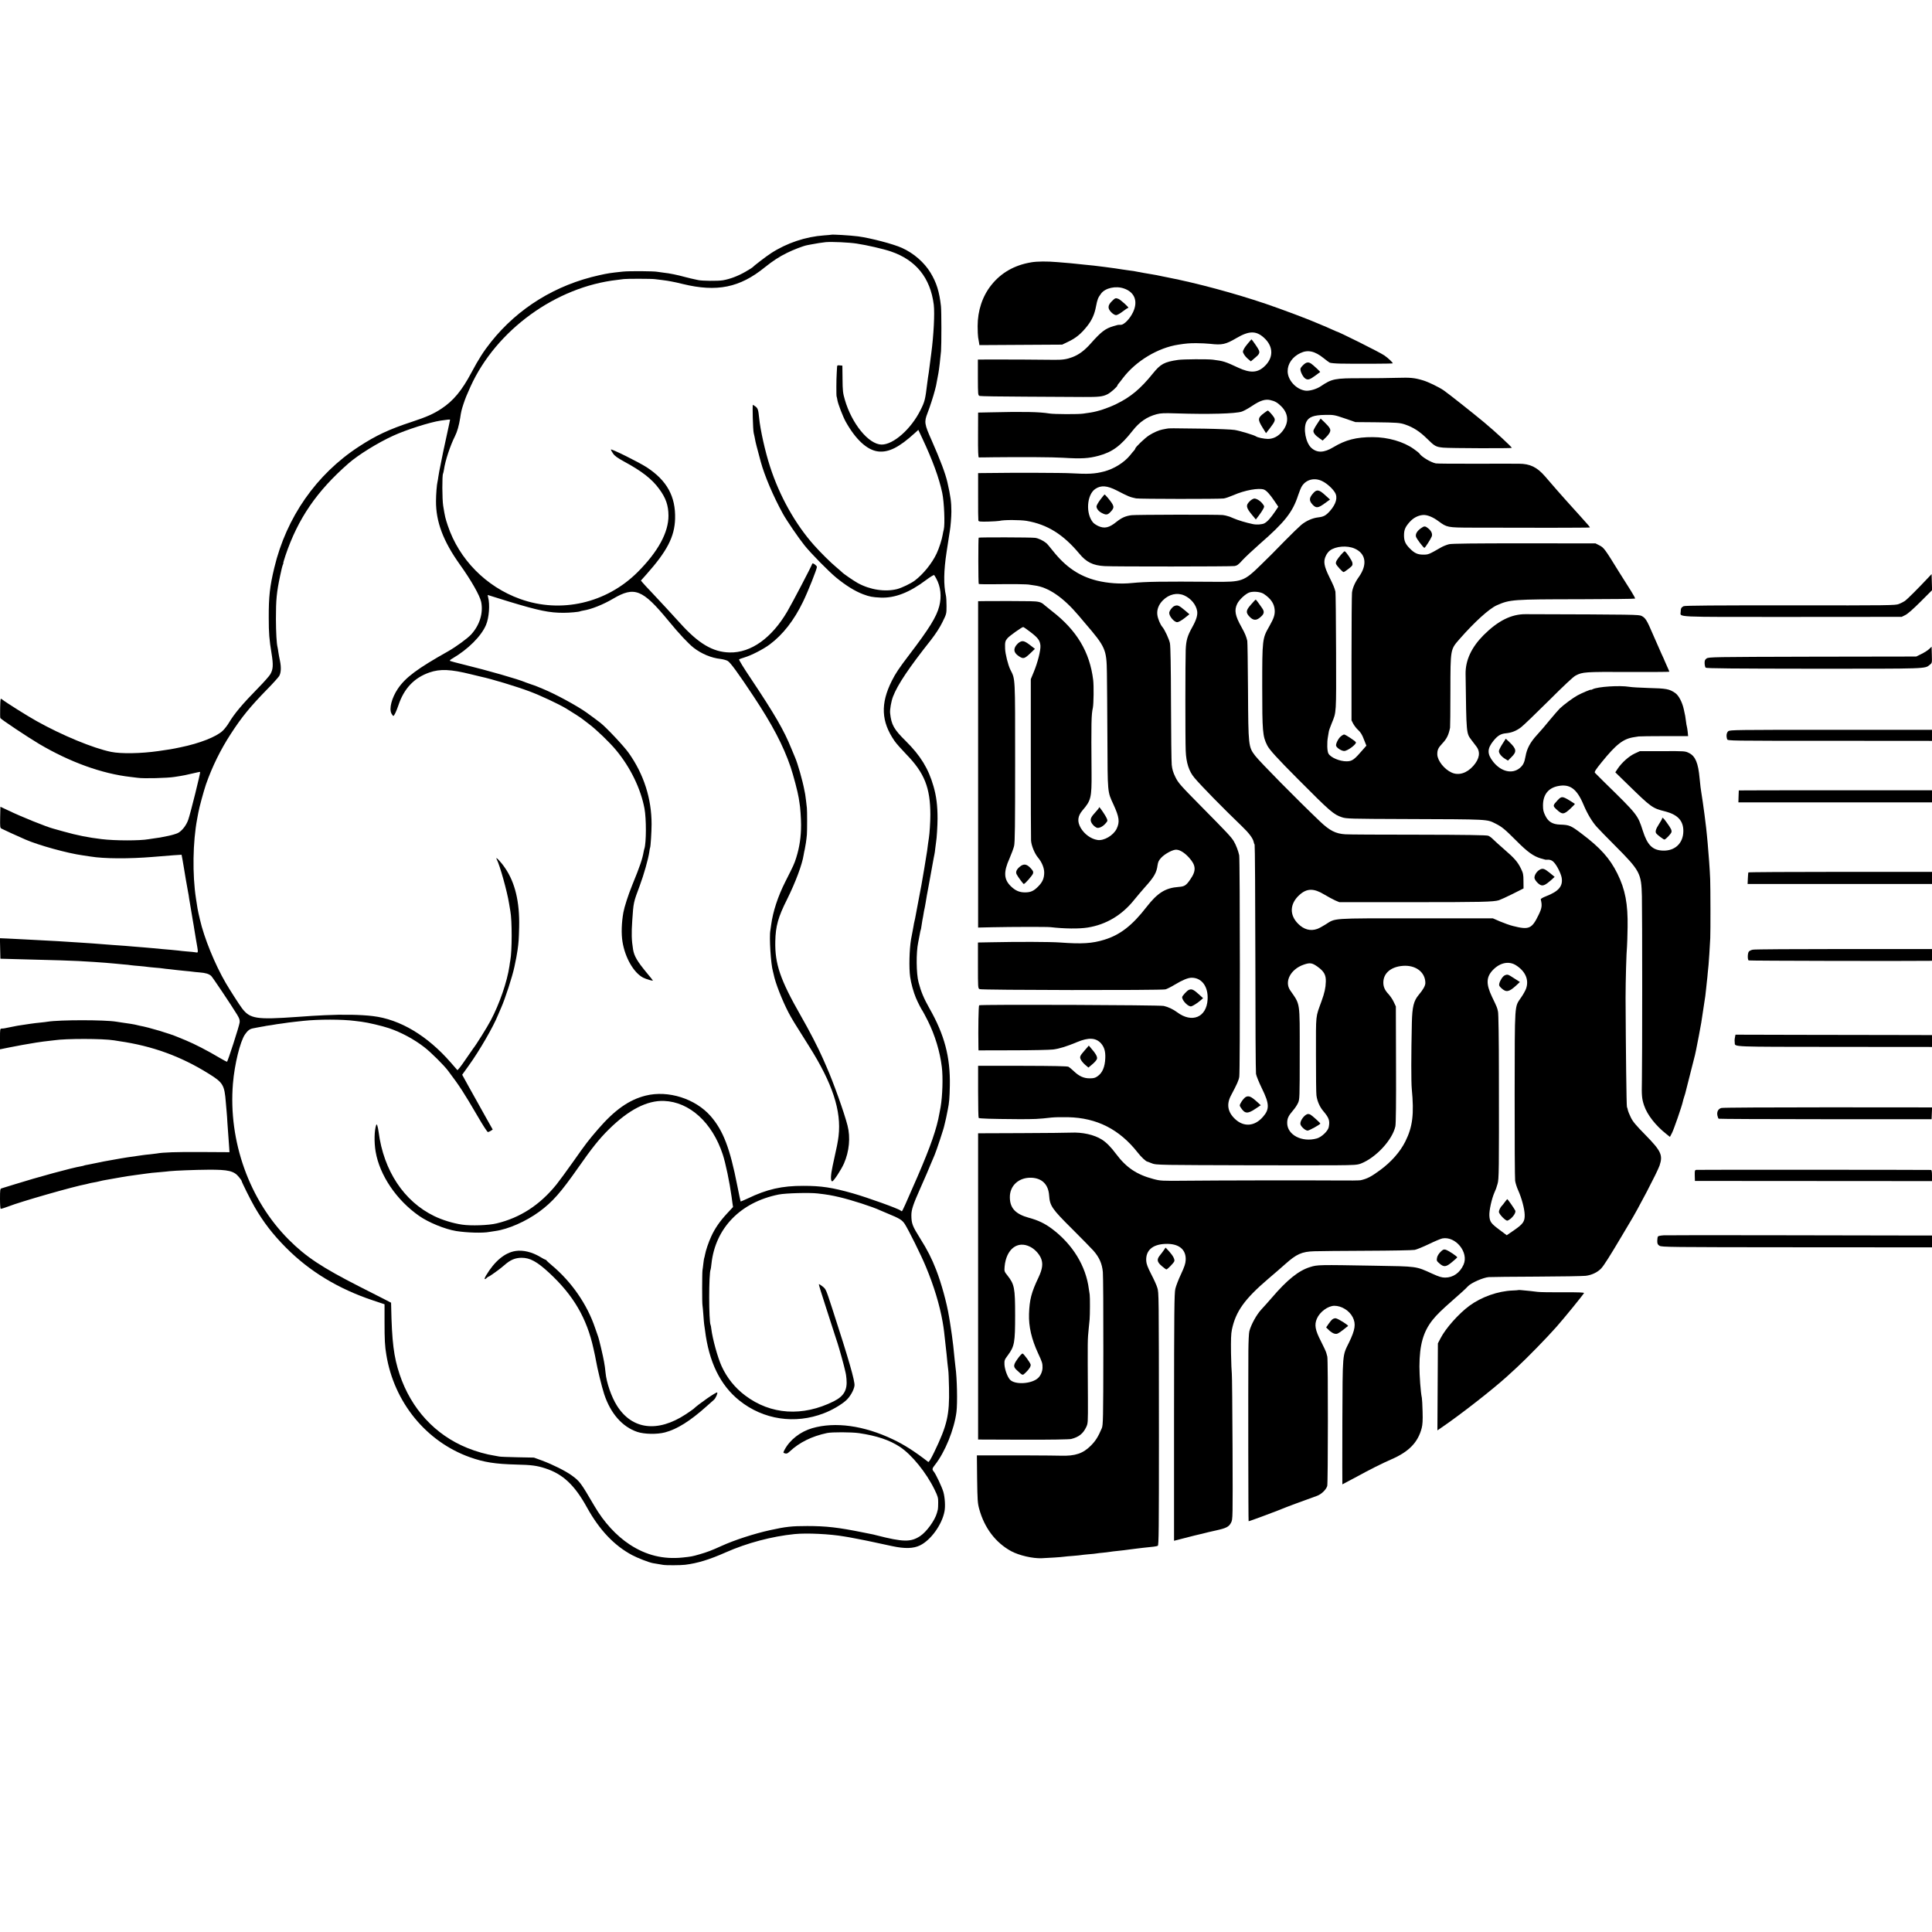 <?xml version="1.0" standalone="no"?>
<!DOCTYPE svg PUBLIC "-//W3C//DTD SVG 20010904//EN"
 "http://www.w3.org/TR/2001/REC-SVG-20010904/DTD/svg10.dtd">
<svg version="1.0" xmlns="http://www.w3.org/2000/svg"
 width="2391pt" height="2391pt" viewBox="0 0 2391 2391"
 preserveAspectRatio="xMidYMid meet">
<g transform="translate(0,2391) scale(0.1,-0.1)"
fill="#000000" stroke="none">
<path d="M10287 21005 c-1 -1 -40 -5 -87 -8 -229 -16 -463 -94 -660 -222 -57
-37 -216 -159 -230 -176 -3 -3 -41 -27 -86 -53 -92 -53 -191 -90 -279 -105
-60 -10 -258 -8 -305 3 -14 4 -38 9 -55 12 -16 3 -63 14 -104 25 -102 28 -197
47 -265 54 -31 4 -67 9 -79 11 -39 9 -350 11 -427 3 -160 -17 -186 -21 -294
-45 -539 -119 -1003 -405 -1338 -824 -95 -120 -152 -209 -245 -383 -117 -220
-222 -347 -369 -444 -96 -64 -184 -103 -369 -164 -278 -91 -443 -168 -655
-307 -525 -342 -896 -874 -1045 -1497 -56 -232 -70 -360 -69 -620 0 -192 6
-267 35 -444 23 -141 19 -196 -16 -256 -13 -22 -79 -97 -147 -166 -200 -204
-297 -320 -364 -432 -20 -34 -55 -79 -77 -100 -78 -75 -287 -157 -522 -205
-109 -23 -133 -27 -275 -47 -216 -31 -463 -35 -585 -10 -223 46 -605 204 -920
380 -114 63 -382 232 -430 270 -20 16 -20 14 -23 -102 -1 -64 -1 -122 2 -129
5 -14 341 -238 481 -321 381 -225 777 -368 1130 -408 33 -4 74 -9 90 -11 73
-11 370 -3 454 11 13 2 45 7 70 11 25 3 91 17 145 30 55 13 101 23 103 21 6
-7 -118 -507 -147 -591 -24 -70 -78 -139 -128 -165 -21 -10 -73 -26 -117 -35
-107 -22 -112 -23 -175 -31 -30 -4 -63 -9 -73 -11 -105 -19 -411 -19 -577 1
-168 20 -304 47 -475 95 -60 17 -117 32 -125 35 -80 20 -400 149 -555 224
l-100 47 -3 -130 c-2 -116 -1 -131 15 -140 17 -10 206 -96 298 -136 162 -71
523 -170 705 -195 25 -3 70 -10 100 -15 167 -28 480 -29 770 -5 115 10 168 14
261 21 l96 6 12 -63 c6 -35 13 -77 16 -94 3 -16 14 -82 24 -145 11 -63 22
-126 25 -140 3 -14 8 -41 11 -60 2 -19 9 -62 15 -95 6 -33 13 -76 16 -95 3
-19 12 -73 20 -120 9 -47 17 -101 20 -120 3 -19 12 -73 20 -120 30 -169 30
-161 -3 -156 -15 3 -64 8 -108 11 -44 4 -91 8 -105 11 -14 2 -55 6 -90 9 -78
6 -172 15 -220 20 -19 2 -71 6 -115 10 -44 3 -100 8 -125 10 -60 6 -157 13
-260 20 -47 4 -105 8 -130 10 -25 2 -83 7 -130 10 -47 3 -114 8 -150 10 -209
14 -362 23 -510 30 -47 2 -132 6 -190 10 -58 3 -147 8 -198 10 l-93 4 3 -127
3 -127 80 -2 c84 -2 396 -10 668 -18 158 -5 290 -11 412 -20 33 -2 96 -7 140
-10 44 -3 96 -8 115 -10 19 -2 67 -7 105 -10 39 -3 81 -7 95 -10 14 -2 61 -7
104 -10 43 -4 86 -8 95 -10 9 -2 53 -6 96 -10 44 -3 89 -8 100 -10 11 -2 51
-7 88 -10 37 -4 76 -8 85 -10 9 -1 53 -6 96 -10 43 -4 87 -8 97 -10 10 -2 50
-6 88 -9 76 -6 116 -18 145 -44 18 -17 246 -357 320 -478 29 -48 35 -67 32
-97 -6 -48 -148 -487 -157 -487 -4 0 -40 19 -81 43 -158 94 -319 177 -428 222
-36 14 -78 32 -95 39 -98 43 -365 123 -475 142 -14 3 -31 7 -38 9 -14 5 -120
23 -187 31 -22 3 -51 7 -65 10 -144 24 -700 24 -850 0 -14 -3 -54 -7 -90 -11
-36 -3 -92 -10 -125 -15 -33 -5 -78 -12 -100 -15 -46 -6 -66 -10 -145 -26 -30
-6 -62 -13 -70 -14 -8 -2 -25 -4 -37 -4 -23 -1 -23 -3 -23 -129 l0 -128 113
23 c97 20 227 43 332 60 17 2 41 6 55 8 14 3 52 7 85 11 33 3 71 8 85 10 144
22 603 22 743 -1 12 -2 40 -6 62 -10 409 -59 760 -186 1104 -400 183 -113 199
-141 216 -360 2 -27 7 -79 10 -115 3 -36 8 -94 9 -130 4 -63 12 -176 22 -307
l4 -62 -352 2 c-301 2 -475 -4 -547 -18 -9 -1 -45 -6 -81 -10 -36 -3 -76 -8
-90 -10 -14 -2 -45 -7 -70 -10 -88 -12 -173 -25 -205 -31 -23 -5 -53 -10 -140
-25 -33 -5 -100 -18 -150 -29 -49 -10 -105 -22 -124 -25 -19 -3 -37 -7 -40 -9
-3 -2 -22 -7 -41 -10 -102 -16 -543 -136 -820 -223 -80 -25 -153 -47 -162 -50
-16 -5 -18 -20 -18 -129 0 -68 4 -124 9 -124 9 0 66 18 96 30 139 56 816 250
965 276 14 3 31 7 39 10 8 2 30 7 50 10 20 3 54 10 76 16 22 6 49 11 60 13 20
3 180 31 221 39 32 6 79 13 174 26 47 6 96 13 110 15 38 6 107 14 190 20 41 4
91 8 110 11 65 7 314 17 475 18 253 2 322 -15 384 -93 17 -21 31 -41 31 -45 0
-13 112 -238 160 -321 110 -191 228 -343 390 -506 293 -295 649 -510 1078
-653 l141 -47 0 -212 c0 -231 4 -306 22 -412 95 -588 493 -1076 1034 -1269
178 -63 311 -84 580 -91 181 -4 251 -13 354 -47 217 -70 363 -207 516 -485
154 -278 337 -471 559 -589 70 -37 207 -90 256 -99 8 -1 35 -6 60 -10 25 -4
54 -9 65 -11 35 -7 218 -6 275 1 153 19 300 64 503 154 262 116 571 198 852
226 149 15 440 1 615 -30 14 -3 41 -7 60 -10 19 -3 67 -12 105 -20 39 -8 85
-17 102 -20 18 -3 61 -12 95 -20 35 -8 74 -16 88 -19 14 -3 77 -16 140 -30
158 -34 264 -31 346 9 134 65 273 258 303 422 12 61 5 171 -14 239 -18 62 -96
228 -121 255 -20 23 -18 37 16 79 125 158 239 438 267 656 14 113 7 423 -12
554 -2 14 -6 54 -10 90 -13 144 -23 223 -35 310 -5 36 -11 79 -14 95 -2 17 -7
46 -10 65 -3 19 -8 46 -10 60 -29 178 -96 420 -161 587 -55 141 -107 243 -198
388 -96 153 -107 183 -108 285 0 70 22 135 111 335 88 200 81 183 125 290 21
50 44 104 51 120 19 42 115 331 120 363 3 15 10 45 16 67 5 22 12 51 14 65 2
14 9 45 14 70 17 81 22 142 25 295 7 352 -66 629 -253 957 -69 122 -104 206
-134 321 -29 108 -31 369 -5 492 9 44 19 95 22 114 3 19 7 37 9 40 2 3 7 26
10 51 3 25 8 56 11 70 6 29 13 67 20 113 3 17 8 39 10 47 2 8 6 33 10 55 4 33
24 140 41 230 9 48 54 293 59 325 3 19 8 42 10 50 2 8 7 41 10 73 4 32 8 67
10 77 8 41 18 209 18 290 0 162 -15 278 -50 399 -63 220 -161 380 -344 561
-146 144 -178 201 -193 344 -5 43 14 150 36 206 57 148 196 355 469 700 59 76
108 151 142 220 51 103 51 105 51 200 0 52 -3 110 -7 127 -31 137 -28 308 8
544 9 57 21 133 26 169 5 36 12 76 14 90 9 48 19 176 19 240 0 116 -10 190
-49 361 -24 107 -88 277 -197 524 -88 197 -92 224 -49 334 32 84 70 201 91
281 13 48 15 56 30 140 6 30 12 64 14 75 8 41 23 174 32 270 6 78 6 499 -1
557 -20 179 -55 291 -129 413 -78 128 -207 241 -353 307 -108 49 -388 122
-543 143 -102 13 -324 26 -333 20z m318 -110 c121 -18 326 -65 420 -97 311
-106 489 -327 531 -658 13 -109 -1 -380 -31 -605 -3 -16 -9 -68 -15 -115 -14
-110 -19 -149 -25 -180 -2 -14 -7 -47 -10 -75 -24 -199 -30 -225 -83 -330
-117 -235 -335 -428 -482 -427 -159 2 -369 258 -455 557 -23 79 -27 110 -28
255 l-2 165 -32 3 c-30 3 -33 1 -34 -25 0 -15 -2 -48 -4 -73 -5 -69 -6 -280
-1 -288 2 -4 7 -25 10 -46 8 -47 68 -203 103 -266 124 -221 265 -351 401 -367
129 -15 259 50 452 226 l45 41 48 -102 c128 -272 209 -493 248 -678 24 -113
35 -390 19 -453 -5 -18 -11 -48 -14 -67 -8 -52 -44 -166 -74 -229 -57 -122
-166 -257 -272 -337 -49 -36 -157 -88 -216 -104 -149 -38 -336 -10 -490 75
-53 30 -180 117 -194 134 -3 3 -34 31 -70 61 -71 59 -197 184 -275 272 -232
260 -427 608 -545 973 -60 183 -121 457 -135 603 -10 100 -16 119 -45 141 -16
11 -30 21 -32 21 -8 0 0 -312 10 -350 6 -25 14 -61 17 -80 5 -31 19 -87 70
-275 47 -172 154 -425 273 -641 45 -83 195 -302 269 -394 79 -99 300 -323 391
-398 121 -99 232 -168 335 -207 81 -30 114 -36 217 -41 175 -7 354 62 560 217
51 38 96 66 101 62 4 -4 16 -24 26 -43 55 -99 68 -223 37 -343 -34 -131 -123
-275 -374 -604 -123 -162 -166 -225 -213 -319 -142 -283 -132 -504 33 -743 21
-31 87 -105 146 -166 225 -231 298 -414 298 -750 0 -85 -9 -230 -18 -285 -3
-14 -7 -47 -11 -75 -3 -27 -8 -66 -11 -85 -6 -45 -63 -387 -70 -420 -2 -14
-11 -59 -19 -100 -7 -41 -23 -122 -34 -180 -11 -58 -22 -117 -25 -133 -3 -15
-7 -35 -10 -45 -3 -9 -7 -33 -10 -52 -3 -19 -8 -46 -11 -60 -12 -61 -15 -77
-20 -105 -21 -125 -27 -355 -11 -465 10 -75 42 -191 71 -259 24 -58 71 -148
85 -166 4 -5 33 -60 64 -121 87 -175 149 -379 172 -569 16 -128 8 -363 -15
-495 -6 -30 -12 -66 -15 -80 -33 -189 -107 -401 -268 -775 -157 -361 -190
-435 -197 -435 -4 0 -11 4 -16 9 -26 23 -407 160 -589 212 -257 73 -392 93
-611 93 -268 1 -452 -41 -693 -157 -46 -21 -85 -38 -86 -36 -2 2 -20 90 -41
194 -91 465 -174 682 -329 861 -189 217 -526 324 -804 255 -206 -51 -385 -177
-591 -416 -122 -142 -141 -166 -306 -400 -81 -115 -176 -244 -209 -285 -205
-253 -448 -411 -741 -481 -98 -24 -317 -31 -425 -15 -112 16 -248 58 -346 106
-375 182 -626 562 -688 1040 -9 66 -22 108 -29 90 -25 -66 -28 -217 -8 -333
50 -292 257 -598 537 -794 117 -82 320 -165 459 -188 132 -21 332 -27 412 -11
15 3 48 8 72 11 161 22 381 119 546 240 164 121 265 236 485 550 164 235 259
354 374 467 245 243 474 361 684 353 317 -12 598 -269 727 -663 35 -107 84
-340 109 -522 2 -19 8 -56 11 -81 l7 -47 -77 -83 c-87 -94 -148 -183 -192
-279 -34 -73 -69 -177 -78 -229 -3 -19 -8 -37 -10 -41 -2 -3 -6 -33 -10 -65
-4 -33 -8 -71 -11 -85 -5 -31 -6 -407 0 -435 2 -11 7 -65 11 -120 4 -55 8
-107 10 -116 2 -9 6 -40 10 -70 48 -394 189 -683 426 -872 296 -237 688 -296
1046 -157 96 36 213 104 273 158 49 43 98 128 105 183 7 55 -69 319 -275 954
-80 245 -78 240 -121 275 -22 17 -42 30 -45 27 -3 -2 38 -134 90 -293 52 -159
102 -314 111 -344 10 -30 23 -73 31 -95 19 -57 85 -295 90 -325 3 -14 7 -31 9
-38 3 -8 8 -42 11 -77 13 -136 -31 -214 -157 -277 -386 -193 -780 -167 -1096
71 -128 96 -228 221 -293 365 -48 105 -112 338 -127 461 -2 21 -6 42 -8 45
-24 39 -24 649 0 690 2 3 6 34 10 70 48 442 359 762 833 857 87 17 381 25 482
13 128 -15 166 -22 270 -46 152 -36 410 -119 505 -164 11 -5 49 -21 85 -36
153 -63 184 -81 218 -133 46 -72 202 -385 260 -526 100 -239 171 -474 208
-685 16 -95 15 -88 49 -400 2 -19 7 -66 10 -105 4 -38 9 -81 11 -95 3 -14 7
-113 9 -220 7 -331 -23 -459 -184 -793 -45 -92 -66 -126 -74 -119 -169 131
-296 212 -437 279 -359 171 -713 220 -998 138 -147 -43 -277 -144 -342 -267
-17 -32 -18 -37 -4 -42 27 -10 38 -7 69 22 120 112 272 187 460 227 61 13 301
12 395 -1 222 -33 377 -85 507 -170 146 -96 327 -319 429 -529 41 -84 46 -102
45 -162 0 -37 -2 -75 -4 -83 -2 -8 -8 -28 -12 -45 -25 -90 -127 -232 -207
-285 -116 -77 -211 -75 -543 10 -22 6 -51 13 -65 15 -14 3 -59 12 -100 20
-307 62 -454 79 -690 79 -191 0 -266 -8 -460 -51 -196 -43 -442 -123 -600
-195 -123 -56 -176 -76 -269 -103 -97 -28 -103 -29 -216 -41 -236 -24 -448 28
-650 160 -168 110 -322 278 -439 479 -171 292 -180 304 -281 378 -74 54 -236
135 -368 184 l-99 36 -201 4 c-111 2 -213 6 -227 9 -13 3 -40 8 -60 11 -100
15 -228 51 -338 96 -398 162 -693 483 -836 909 -73 219 -96 402 -105 847 l-1
41 -87 45 c-49 25 -185 94 -303 154 -469 239 -663 368 -875 580 -489 488 -751
1221 -692 1933 20 240 89 520 149 608 34 49 60 69 103 76 17 3 40 8 51 10 12
2 37 7 55 10 19 3 43 7 54 10 11 2 42 7 68 10 27 4 56 9 65 11 10 1 40 6 67 9
28 4 61 9 75 11 14 2 52 6 85 10 33 3 78 8 100 11 186 20 483 20 640 -1 17 -2
53 -7 80 -10 80 -10 253 -51 340 -80 151 -51 312 -138 439 -237 81 -63 240
-221 291 -289 146 -194 186 -255 371 -571 60 -104 115 -188 122 -188 7 0 23 7
36 15 l24 16 -80 142 c-44 78 -92 165 -107 192 -15 28 -64 116 -110 197 l-81
147 83 116 c132 183 303 480 359 620 9 22 27 65 41 95 47 105 138 384 163 503
25 119 27 130 39 207 14 98 16 131 20 290 7 307 -50 546 -173 726 -55 82 -132
160 -103 106 36 -68 128 -395 151 -542 7 -41 14 -84 16 -95 22 -115 22 -497
-1 -615 -3 -13 -7 -42 -10 -65 -28 -193 -123 -469 -232 -674 -45 -86 -183
-306 -216 -346 -4 -5 -49 -70 -99 -143 -50 -74 -94 -130 -98 -125 -4 4 -40 46
-81 93 -290 333 -628 535 -964 575 -148 18 -375 22 -595 11 -126 -6 -177 -9
-340 -21 -508 -36 -586 -24 -685 107 -31 40 -150 226 -200 311 -136 233 -270
563 -321 789 -4 18 -8 34 -18 78 -8 33 -13 65 -31 183 -45 294 -39 696 15 982
5 28 11 61 14 75 10 61 68 273 96 355 77 219 181 430 308 625 133 205 237 333
452 553 69 70 133 142 144 159 24 38 28 107 11 190 -8 35 -16 83 -20 108 -3
25 -8 52 -10 60 -12 48 -19 179 -20 350 0 239 8 326 52 535 13 66 29 127 34
137 5 10 8 18 5 18 -3 0 10 44 28 98 154 454 386 793 779 1137 121 106 360
254 552 342 164 75 455 168 590 188 81 12 115 15 115 11 0 -3 -18 -90 -41
-193 -23 -104 -43 -197 -45 -208 -2 -11 -15 -74 -28 -140 -14 -66 -28 -140
-31 -165 -3 -25 -8 -52 -10 -60 -9 -33 -19 -160 -19 -240 -2 -256 89 -497 295
-786 140 -195 247 -384 264 -463 28 -137 -18 -287 -124 -403 -45 -49 -185
-151 -281 -206 -386 -217 -531 -325 -627 -467 -75 -112 -109 -245 -79 -304 9
-17 20 -31 24 -31 11 0 37 56 63 132 69 207 194 339 382 405 135 47 264 41
517 -22 52 -13 106 -26 120 -29 132 -28 440 -121 605 -183 134 -50 353 -153
448 -209 67 -40 199 -125 207 -134 3 -3 39 -31 81 -62 89 -67 253 -224 334
-322 176 -212 304 -474 351 -721 24 -127 23 -427 -1 -498 -3 -7 -6 -23 -9 -37
-15 -89 -45 -178 -140 -410 -51 -125 -99 -275 -111 -342 -23 -128 -27 -264
-11 -363 32 -198 139 -383 255 -444 38 -19 121 -44 121 -35 0 2 -33 43 -73 91
-120 145 -158 209 -172 292 -19 117 -21 199 -10 361 15 224 15 222 93 430 51
137 106 332 118 417 3 27 8 51 10 54 6 11 18 194 18 289 0 317 -96 617 -282
880 -58 83 -279 318 -352 375 -30 24 -121 91 -170 126 -114 82 -388 231 -540
293 -25 10 -58 24 -75 31 -16 7 -48 18 -70 25 -22 7 -53 18 -70 25 -85 38
-478 150 -765 220 -85 21 -161 41 -169 45 -9 5 0 15 32 33 191 112 354 275
412 413 38 90 50 252 26 342 -5 18 -6 30 -3 28 4 -2 120 -38 257 -80 379 -115
504 -140 680 -140 75 0 191 11 203 18 4 2 23 7 42 10 98 15 245 74 367 146
266 157 365 117 686 -273 131 -160 248 -284 312 -334 97 -75 219 -126 333
-138 31 -4 71 -15 87 -24 34 -19 128 -148 319 -436 234 -353 368 -608 460
-876 36 -107 90 -313 101 -384 3 -23 8 -52 10 -65 9 -43 19 -192 19 -270 0
-147 -19 -275 -60 -405 -24 -77 -33 -95 -134 -295 -92 -182 -154 -370 -176
-535 -3 -27 -8 -59 -10 -70 -16 -78 6 -423 32 -507 3 -9 7 -26 9 -37 19 -102
106 -323 183 -471 47 -88 61 -111 256 -420 289 -458 401 -798 364 -1110 -9
-74 -18 -120 -73 -368 -26 -119 -28 -192 -5 -192 17 0 111 144 145 221 65 149
82 322 44 469 -40 158 -176 538 -259 725 -10 22 -31 69 -46 105 -60 136 -166
342 -274 530 -254 445 -321 640 -315 920 4 188 35 300 146 520 105 212 187
431 205 550 3 19 9 51 14 70 8 35 20 112 26 180 4 45 4 297 0 330 -2 14 -7 57
-11 95 -5 39 -9 72 -10 75 0 3 -4 23 -9 45 -23 125 -83 334 -116 410 -5 11
-25 60 -45 108 -92 229 -205 423 -507 876 -83 123 -146 226 -141 230 4 4 35
15 68 25 86 26 232 101 311 160 164 122 301 299 412 528 61 125 172 404 172
431 0 17 -52 55 -57 41 -12 -36 -243 -478 -309 -591 -193 -330 -450 -514 -714
-508 -208 4 -387 111 -615 365 -70 78 -266 290 -356 385 -42 44 -88 93 -102
110 l-25 30 67 75 c258 290 349 467 356 688 8 277 -100 474 -350 638 -99 64
-445 236 -445 220 1 -6 13 -29 28 -50 20 -29 55 -54 137 -99 218 -118 343
-215 432 -337 84 -113 115 -204 116 -331 1 -209 -129 -447 -382 -700 -386
-385 -950 -514 -1454 -332 -421 151 -755 490 -895 908 -31 94 -34 104 -57 245
-13 81 -14 377 -2 397 3 5 8 29 12 53 15 107 77 295 136 412 28 55 50 134 64
223 12 81 17 101 41 175 27 79 36 102 87 215 317 699 1056 1236 1819 1321 29
3 64 8 78 10 31 5 344 5 385 -1 17 -2 57 -7 90 -11 33 -4 62 -8 65 -9 3 -1 25
-5 50 -9 25 -4 88 -18 140 -31 423 -103 706 -45 1016 207 96 77 178 131 272
177 80 40 203 87 250 96 15 3 38 7 52 10 49 10 145 25 180 28 83 6 284 -3 385
-18z"/>
<path d="M6381 8428 c-133 -20 -260 -125 -367 -305 -25 -42 -20 -57 10 -28 8
8 17 15 21 15 11 0 150 100 195 141 75 67 134 92 215 93 104 0 191 -47 342
-187 300 -278 465 -560 548 -938 14 -63 28 -127 30 -144 17 -100 72 -326 102
-418 79 -240 224 -405 410 -468 87 -29 245 -32 343 -6 149 39 312 141 516 324
38 34 79 70 90 80 20 17 49 81 40 90 -10 10 -232 -144 -294 -204 -7 -6 -50
-36 -95 -66 -349 -229 -665 -190 -852 107 -68 108 -129 283 -141 409 -3 32 -7
64 -8 70 -2 7 -6 35 -10 62 -10 62 -64 293 -76 320 -4 11 -20 56 -35 100 -97
290 -291 571 -535 775 -36 30 -66 58 -68 63 -2 4 -7 7 -12 7 -4 0 -33 16 -65
35 -101 60 -210 87 -304 73z"/>
<path d="M12760 20663 c-205 -34 -371 -129 -491 -280 -110 -137 -170 -317
-170 -508 0 -60 3 -123 6 -140 3 -16 7 -45 11 -63 l5 -33 512 3 512 3 67 32
c103 48 167 101 245 200 57 73 89 144 107 241 17 88 25 108 63 159 51 69 181
98 282 63 133 -45 177 -158 114 -292 -39 -83 -111 -158 -153 -158 -39 0 -32 1
-92 -17 -99 -29 -151 -69 -282 -217 -76 -85 -144 -136 -227 -167 -69 -26 -123
-34 -234 -32 -143 2 -626 5 -786 4 l-147 -1 0 -221 c1 -215 1 -221 22 -229 12
-4 266 -8 566 -9 300 -1 622 -3 715 -4 193 -1 241 4 301 34 39 19 124 94 124
111 0 3 6 13 13 20 6 7 31 38 54 69 161 212 435 376 688 414 96 15 133 18 220
18 55 0 132 -4 170 -8 150 -17 192 -8 327 71 155 91 243 93 340 5 122 -110
122 -254 -1 -362 -83 -74 -173 -76 -317 -9 -161 75 -181 82 -315 99 -66 8
-365 6 -429 -3 -170 -25 -217 -50 -312 -168 -154 -191 -276 -292 -453 -378
-107 -52 -227 -91 -315 -105 -19 -2 -62 -9 -95 -14 -59 -9 -361 -8 -420 2
-118 20 -323 24 -735 14 l-145 -3 -1 -277 c-1 -200 2 -277 10 -278 6 0 85 0
176 2 350 4 740 2 865 -6 228 -14 317 -9 443 25 169 46 272 122 420 311 86
109 177 171 297 203 49 13 93 15 240 10 407 -13 733 -4 813 22 26 9 84 41 130
72 97 65 160 85 222 71 57 -13 88 -30 134 -75 94 -92 101 -206 16 -312 -48
-61 -111 -94 -179 -94 -49 1 -127 17 -146 31 -20 15 -201 70 -265 80 -36 6
-204 13 -375 16 -425 6 -437 6 -465 0 -14 -3 -37 -7 -53 -10 -45 -9 -108 -36
-165 -72 -50 -31 -172 -148 -172 -164 0 -4 -6 -14 -12 -21 -7 -7 -31 -35 -52
-62 -73 -90 -199 -169 -323 -201 -113 -30 -199 -34 -408 -22 -95 6 -708 8
-1040 3 l-110 -1 0 -285 c-1 -157 1 -292 3 -301 3 -14 19 -16 120 -14 65 2
128 6 142 9 51 14 256 13 335 0 256 -44 453 -167 651 -404 88 -107 170 -148
314 -156 112 -7 1568 -6 1609 1 31 5 50 19 97 72 33 36 129 126 214 201 311
271 408 394 476 604 15 46 36 97 48 114 53 81 156 106 249 60 57 -27 128 -91
158 -141 37 -60 15 -141 -61 -228 -51 -57 -78 -72 -147 -80 -69 -8 -147 -42
-208 -92 -27 -23 -120 -112 -205 -199 -183 -187 -151 -155 -293 -294 -214
-209 -232 -215 -582 -212 -653 5 -840 2 -1015 -15 -140 -15 -303 -3 -436 30
-218 55 -384 167 -545 370 -35 44 -70 86 -79 93 -40 33 -99 61 -140 66 -54 7
-691 8 -698 2 -6 -7 -6 -566 1 -573 3 -3 93 -4 199 -3 219 3 398 1 431 -6 12
-2 39 -6 60 -9 172 -22 355 -147 547 -374 25 -29 59 -70 76 -90 257 -299 269
-327 273 -621 2 -96 4 -456 6 -800 3 -696 0 -663 75 -826 72 -157 80 -216 39
-301 -40 -82 -157 -151 -237 -138 -80 12 -162 72 -207 149 -46 80 -39 147 24
220 103 119 112 156 110 456 -5 638 -3 724 16 810 10 45 13 273 4 345 -42 346
-203 615 -510 852 -41 32 -83 66 -94 76 -40 37 -69 45 -180 47 -108 2 -419 3
-565 1 l-75 -1 0 -2019 0 -2020 180 4 c234 5 670 6 715 1 173 -20 354 -22 460
-5 229 36 427 154 579 346 35 43 93 111 129 152 115 127 146 181 158 274 6 40
15 60 45 92 41 44 127 93 175 99 45 6 109 -31 168 -96 88 -97 93 -162 17 -271
-51 -75 -72 -88 -142 -93 -166 -12 -263 -73 -400 -249 -177 -229 -327 -345
-523 -405 -149 -46 -277 -54 -546 -34 -121 9 -524 10 -856 3 l-161 -3 0 -283
c0 -274 0 -284 20 -294 23 -13 2244 -16 2300 -3 18 4 71 31 119 60 93 56 161
84 206 84 126 0 207 -111 197 -271 -13 -219 -193 -294 -377 -156 -48 36 -109
65 -165 78 -52 12 -2266 20 -2285 8 -8 -5 -13 -285 -9 -521 l1 -37 428 1 c235
0 458 5 496 10 78 10 171 39 297 92 141 59 231 54 294 -15 41 -46 57 -99 54
-182 -4 -111 -36 -186 -97 -227 -28 -20 -48 -25 -96 -25 -74 0 -131 26 -196
88 -25 24 -55 49 -66 55 -15 8 -183 11 -570 12 l-549 0 0 -319 c0 -176 3 -323
7 -326 8 -8 150 -13 478 -15 213 -1 259 1 425 20 39 4 131 6 205 4 355 -8 634
-150 859 -436 44 -57 101 -110 121 -114 3 0 19 -6 35 -13 51 -22 65 -23 245
-27 201 -4 1631 -7 2039 -5 247 2 278 4 325 22 185 73 388 292 425 460 7 29
10 307 8 765 l-2 719 -26 55 c-14 31 -43 73 -63 95 -47 49 -66 92 -66 145 0
115 92 195 240 207 160 13 280 -78 280 -212 0 -34 -28 -83 -82 -147 -62 -74
-80 -146 -85 -343 -9 -404 -9 -736 -1 -820 30 -313 11 -469 -79 -650 -65 -130
-175 -255 -313 -356 -112 -82 -158 -106 -241 -125 -13 -3 -141 -5 -284 -3
-377 3 -1519 1 -1880 -3 -300 -3 -313 -2 -400 21 -206 54 -336 141 -463 311
-65 87 -120 142 -175 177 -96 61 -243 93 -385 86 -37 -2 -310 -5 -607 -6
l-540 -2 0 -1895 0 -1895 558 -2 c335 -1 573 3 595 9 93 24 144 64 183 143 24
50 24 51 23 350 -4 774 -5 717 11 885 3 36 8 81 10 100 5 52 6 281 1 310 -2
14 -7 43 -10 65 -36 287 -200 555 -457 748 -87 65 -171 106 -284 136 -167 46
-236 119 -237 253 -2 146 112 249 268 243 131 -6 209 -84 218 -219 9 -129 34
-166 286 -416 113 -113 230 -232 260 -265 74 -83 110 -164 119 -268 4 -45 7
-489 6 -987 -1 -830 -3 -908 -19 -945 -45 -106 -76 -155 -133 -213 -99 -100
-195 -133 -378 -127 -85 3 -636 5 -943 4 l-92 0 3 -292 c4 -263 6 -300 26
-372 64 -234 203 -417 396 -522 97 -52 264 -91 375 -87 80 3 251 14 280 19 14
2 63 7 110 10 47 4 92 8 100 10 8 2 50 6 93 10 43 3 87 8 97 10 10 2 50 7 87
10 37 4 77 9 88 11 11 2 49 7 83 10 35 3 71 7 81 9 9 2 44 6 76 10 33 4 72 9
87 11 15 2 49 6 75 9 121 11 169 18 182 25 12 6 14 205 14 1356 -1 1793 -1
1774 -20 1837 -8 29 -42 104 -75 167 -44 86 -60 128 -62 164 -9 130 76 206
236 212 166 7 260 -68 252 -202 -2 -41 -16 -83 -58 -173 -31 -65 -62 -146 -70
-181 -13 -55 -15 -280 -16 -1591 l0 -1527 117 30 c65 16 125 32 133 34 8 2 44
11 80 19 93 23 86 22 190 45 127 28 160 45 186 97 21 41 21 44 18 925 -2 485
-6 899 -9 918 -3 19 -8 134 -10 255 -2 166 0 237 11 290 47 224 156 378 449
628 77 65 171 147 209 181 142 127 207 156 361 161 55 2 347 5 649 6 302 1
570 6 595 11 25 5 105 38 176 72 72 35 146 66 167 70 164 29 328 -174 261
-325 -45 -101 -129 -160 -228 -160 -42 0 -75 10 -161 49 -204 93 -180 89 -714
98 -688 12 -705 12 -794 -16 -143 -43 -286 -158 -480 -385 -38 -44 -94 -107
-126 -141 -58 -62 -127 -187 -148 -269 -6 -22 -11 -130 -12 -240 -3 -534 -1
-2107 3 -2111 3 -4 378 136 472 176 17 7 137 52 375 138 54 20 111 75 126 122
10 33 11 1561 1 1600 -2 8 -7 29 -12 45 -4 17 -34 82 -67 146 -72 139 -83 204
-50 280 36 84 137 158 216 159 89 0 185 -59 227 -141 42 -83 31 -155 -45 -312
-84 -171 -79 -116 -83 -984 -1 -425 -1 -773 0 -773 2 0 71 37 153 81 195 107
338 178 452 228 218 94 331 210 377 388 11 43 14 94 11 203 -2 80 -6 156 -9
170 -15 69 -30 275 -30 390 1 266 47 429 163 575 51 64 115 126 245 240 106
93 163 144 192 176 39 43 193 110 259 114 32 2 300 5 596 6 296 1 567 6 603
10 75 9 147 44 191 91 34 36 109 155 253 398 50 85 96 162 101 170 96 155 341
624 369 706 43 129 19 180 -176 379 -117 119 -155 164 -180 216 -18 36 -34 77
-37 92 -2 15 -8 31 -11 37 -6 9 -14 712 -17 1350 0 206 10 566 18 640 2 19 5
125 7 235 5 288 -29 468 -127 665 -93 187 -210 318 -441 492 -135 102 -151
109 -267 113 -94 3 -147 35 -184 112 -23 47 -28 70 -28 128 1 129 64 211 182
236 149 31 235 -30 318 -226 48 -115 107 -213 165 -278 26 -29 127 -133 226
-232 311 -312 326 -342 333 -625 5 -211 5 -2060 0 -2285 -4 -183 -1 -224 28
-308 38 -113 142 -247 273 -350 l46 -37 25 48 c22 40 122 330 134 386 2 10 8
33 14 51 6 18 13 41 16 51 23 88 120 471 121 477 1 4 7 31 13 60 13 62 56 285
65 342 7 47 43 286 50 330 2 17 7 57 10 90 3 33 8 76 10 95 3 19 7 64 10 100
4 36 8 81 10 100 4 36 15 213 21 330 4 78 3 637 -1 730 -4 112 -20 325 -31
445 -3 33 -7 76 -9 95 -3 40 -13 125 -30 258 -7 61 -36 255 -40 277 -5 25 -13
90 -21 175 -17 187 -52 271 -129 310 -50 25 -51 25 -330 24 l-280 0 -65 -30
c-70 -33 -156 -109 -208 -185 l-31 -47 157 -153 c289 -282 302 -291 457 -330
158 -40 229 -116 228 -245 -1 -149 -103 -246 -253 -241 -129 5 -192 68 -249
247 -63 196 -64 197 -479 603 -56 55 -106 105 -113 113 -9 11 7 37 84 132 181
223 267 289 400 309 18 2 43 6 57 9 14 2 157 4 319 4 l293 0 -5 53 c-4 30 -8
60 -11 68 -3 8 -7 34 -10 59 -3 25 -8 56 -10 70 -3 14 -11 50 -17 80 -19 89
-63 173 -106 203 -75 51 -107 57 -338 63 -99 3 -202 9 -230 14 -119 20 -394 2
-455 -30 -11 -6 -20 -9 -20 -6 0 7 -112 -40 -167 -70 -55 -30 -173 -117 -220
-163 -17 -17 -71 -79 -120 -138 -48 -60 -120 -144 -161 -188 -83 -90 -126
-170 -142 -265 -14 -77 -29 -109 -70 -144 -94 -79 -232 -47 -330 76 -77 97
-76 163 3 260 52 64 90 87 153 93 70 6 130 30 188 74 28 21 182 169 342 328
187 187 306 299 335 313 86 44 109 46 647 44 281 -1 512 0 512 3 0 2 -13 34
-30 70 -16 35 -30 66 -30 68 0 2 -17 41 -39 87 -21 46 -69 155 -106 241 -73
171 -90 199 -138 224 -33 17 -79 18 -1437 22 -176 1 -340 -81 -519 -259 -150
-151 -225 -311 -223 -480 10 -755 8 -732 74 -820 18 -23 45 -59 60 -79 52 -69
39 -151 -38 -239 -80 -91 -182 -123 -269 -83 -91 41 -174 147 -177 223 -1 56
11 83 62 137 55 58 78 105 96 195 2 11 4 215 4 453 1 526 -1 513 114 645 186
212 366 375 460 417 164 72 194 74 1028 75 372 1 680 4 683 8 4 3 -18 44 -47
90 -30 46 -97 152 -149 236 -178 289 -189 304 -244 332 l-49 25 -881 1 c-629
0 -895 -3 -931 -11 -28 -7 -73 -24 -100 -40 -151 -87 -157 -89 -219 -89 -70 0
-108 17 -165 74 -57 57 -74 95 -74 165 0 68 16 105 71 166 44 49 100 79 159
85 52 6 126 -23 199 -78 102 -75 109 -77 405 -78 658 -3 1461 -2 1465 2 3 2
-8 18 -23 34 -15 17 -63 70 -107 120 -44 49 -82 91 -85 94 -3 3 -43 48 -90
100 -79 89 -112 126 -249 285 -99 114 -186 156 -323 156 -40 1 -282 0 -538 0
-256 -1 -476 1 -490 4 -62 12 -178 82 -203 122 -4 7 -36 33 -71 57 -126 90
-319 146 -507 146 -203 1 -337 -34 -488 -125 -116 -70 -201 -72 -272 -8 -69
63 -103 238 -61 323 29 59 91 83 227 85 111 2 117 1 247 -43 l133 -46 240 -2
c276 -3 312 -6 378 -29 97 -33 179 -86 267 -173 96 -95 110 -103 202 -112 84
-8 848 -10 848 -3 0 12 -203 200 -340 314 -139 116 -444 357 -503 398 -60 41
-192 105 -257 124 -103 31 -155 36 -315 31 -88 -3 -286 -5 -440 -5 -337 1
-370 -6 -507 -98 -54 -37 -142 -62 -191 -56 -115 15 -220 129 -221 240 -1 92
59 179 157 225 93 45 180 25 289 -63 30 -24 63 -49 74 -55 10 -5 71 -11 134
-12 179 -4 642 -2 646 3 7 6 -55 65 -103 98 -54 38 -577 299 -598 299 -2 0
-38 16 -79 35 -42 19 -78 35 -81 35 -2 0 -28 11 -57 24 -107 48 -450 177 -653
246 -390 132 -853 256 -1210 326 -11 2 -40 8 -65 13 -54 12 -119 24 -140 27
-8 1 -53 9 -100 17 -97 19 -127 24 -190 32 -25 3 -56 8 -70 10 -47 8 -123 19
-210 30 -30 3 -66 8 -80 10 -27 4 -90 11 -185 20 -33 3 -76 8 -95 10 -35 4
-85 9 -235 21 -129 11 -248 10 -325 -3z m1061 -2823 c145 -75 162 -82 239 -98
42 -8 1028 -9 1085 -1 22 3 76 22 120 41 138 61 315 93 378 69 31 -12 74 -59
131 -144 l46 -68 -40 -60 c-56 -82 -97 -127 -133 -146 -29 -14 -95 -19 -142
-9 -83 17 -185 48 -240 72 -22 10 -42 18 -45 19 -3 0 -15 4 -27 8 -12 5 -39
10 -60 13 -58 7 -1078 5 -1130 -2 -74 -10 -121 -31 -184 -81 -92 -75 -150 -88
-227 -53 -24 11 -52 30 -63 42 -95 109 -80 345 26 417 71 48 146 42 266 -19z
m2944 -719 c140 -62 160 -199 52 -351 -47 -65 -78 -136 -85 -194 -3 -28 -6
-395 -6 -816 l0 -765 22 -43 c13 -23 40 -59 62 -78 28 -26 48 -57 69 -114 l31
-78 -33 -38 c-118 -137 -140 -154 -210 -156 -87 -1 -200 47 -227 97 -16 29
-19 134 -6 205 4 25 9 54 11 66 1 11 17 56 35 100 60 148 57 102 55 884 -1
399 -5 735 -8 748 -14 53 -22 72 -75 180 -67 136 -77 196 -43 264 11 25 34 54
50 65 72 54 214 65 306 24z m-1123 -562 c86 -58 127 -119 133 -195 5 -61 -10
-106 -67 -206 -86 -150 -87 -161 -87 -748 0 -552 5 -611 61 -723 27 -55 125
-162 379 -417 407 -409 443 -440 549 -475 51 -17 106 -19 765 -21 1076 -4
1021 -1 1138 -59 76 -39 108 -65 253 -210 138 -139 212 -192 304 -219 30 -9
56 -16 58 -16 52 4 75 -3 103 -32 37 -38 87 -139 96 -191 17 -104 -37 -168
-192 -228 -43 -17 -69 -32 -67 -40 19 -75 14 -108 -27 -192 -83 -172 -118
-187 -316 -137 -38 9 -110 35 -160 56 l-90 39 -950 0 c-1069 0 -992 5 -1122
-77 -36 -23 -81 -47 -101 -54 -83 -30 -165 -8 -235 62 -112 110 -106 250 15
359 92 83 177 84 308 4 45 -27 105 -59 133 -72 l52 -22 890 0 c872 0 1014 3
1085 24 19 6 96 41 170 78 l135 68 -1 92 c0 81 -4 98 -32 155 -40 82 -80 128
-210 240 -59 51 -120 107 -137 124 -16 17 -42 35 -56 41 -19 8 -277 12 -865
13 -462 0 -868 2 -904 5 -120 7 -194 45 -315 160 -282 269 -745 738 -802 813
-83 109 -84 120 -88 802 -2 327 -6 606 -9 619 -12 53 -30 96 -72 171 -79 140
-91 208 -53 287 24 51 104 125 151 141 51 17 141 8 180 -19z m-986 -18 c84
-38 147 -115 160 -195 7 -49 -11 -109 -61 -198 -60 -108 -76 -162 -81 -280 -5
-130 -6 -1107 0 -1250 6 -148 40 -254 109 -335 85 -101 356 -377 585 -597 89
-85 138 -151 147 -195 2 -12 7 -27 12 -34 4 -6 8 -637 9 -1402 0 -764 4 -1410
8 -1435 4 -25 37 -106 73 -180 94 -191 96 -258 12 -353 -103 -118 -237 -127
-345 -25 -90 85 -107 181 -51 288 79 149 97 190 104 235 11 63 9 2686 -1 2740
-11 54 -41 132 -68 176 -33 53 -79 102 -397 424 -263 266 -289 296 -324 367
-29 59 -40 96 -46 153 -4 41 -8 384 -9 762 -1 456 -6 706 -13 742 -10 51 -65
168 -93 201 -27 31 -57 103 -63 151 -8 64 16 127 69 180 76 76 177 99 264 60z
m-1906 -451 c96 -73 120 -106 126 -168 5 -59 -34 -212 -83 -330 l-36 -87 0
-970 c0 -533 1 -996 3 -1027 4 -63 44 -161 86 -211 48 -57 77 -128 77 -187 -1
-69 -20 -115 -72 -168 -57 -59 -95 -76 -166 -76 -69 0 -120 22 -176 77 -86 84
-91 176 -16 342 24 55 50 125 57 155 11 44 13 260 13 1035 0 1075 3 1025 -59
1147 -28 56 -63 195 -65 259 -3 80 1 97 28 129 25 30 178 139 196 140 5 0 44
-27 87 -60z m6010 -4125 c119 -75 165 -182 126 -291 -8 -22 -34 -70 -60 -107
-85 -126 -79 -42 -81 -1195 -1 -562 2 -1046 6 -1075 4 -28 21 -82 38 -119 42
-94 77 -222 80 -299 3 -85 -18 -116 -133 -195 l-89 -61 -84 63 c-112 83 -126
103 -131 178 -4 64 29 212 64 291 10 22 18 42 19 45 1 3 9 29 18 58 18 60 19
146 17 1367 0 425 -5 738 -11 765 -11 51 -10 50 -74 183 -77 161 -73 249 16
338 87 87 194 107 279 54z m-2455 -18 c81 -58 106 -103 103 -186 -2 -77 -16
-139 -53 -241 -75 -209 -69 -145 -69 -660 0 -256 2 -484 6 -506 9 -71 41 -144
86 -196 70 -83 82 -117 66 -198 -10 -48 -89 -123 -147 -139 -184 -52 -367 44
-367 191 0 57 15 89 72 155 23 26 51 68 62 93 20 44 21 58 21 605 0 664 9 604
-118 789 -75 109 6 262 168 318 76 26 103 23 170 -25z m-3556 -3467 c55 -28
106 -81 132 -137 30 -67 22 -135 -29 -243 -88 -185 -111 -274 -117 -450 -5
-157 31 -313 113 -490 50 -107 55 -124 54 -177 -1 -46 -23 -97 -54 -126 -77
-74 -286 -88 -348 -22 -32 34 -66 127 -69 189 -2 51 1 59 43 115 81 110 89
154 89 496 0 337 -9 381 -95 490 -39 49 -40 51 -35 111 20 216 160 324 316
244z"/>
<path d="M13617 17726 c-26 -35 -47 -72 -47 -83 0 -27 26 -61 63 -80 56 -30
75 -27 113 14 50 54 47 71 -35 171 -19 23 -37 42 -41 42 -3 0 -27 -29 -53 -64z"/>
<path d="M15472 17712 c-59 -55 -54 -83 31 -184 l39 -47 36 47 c20 26 44 62
54 81 17 33 17 35 -4 63 -25 36 -75 68 -104 68 -12 0 -36 -13 -52 -28z"/>
<path d="M16595 17044 c-51 -60 -68 -90 -61 -112 7 -22 81 -102 94 -102 6 0
34 19 62 41 48 38 52 44 47 74 -5 29 -76 135 -96 143 -3 1 -24 -19 -46 -44z"/>
<path d="M16592 14795 c-32 -27 -65 -96 -56 -117 11 -27 68 -62 99 -62 44 0
161 89 144 110 -17 21 -129 94 -144 94 -8 0 -27 -11 -43 -25z"/>
<path d="M15483 16429 c-65 -73 -68 -100 -18 -152 42 -44 78 -48 121 -15 62
48 68 76 29 129 -13 19 -35 49 -47 66 -13 18 -25 32 -28 32 -3 0 -29 -27 -57
-60z"/>
<path d="M19049 13143 c-32 -20 -59 -63 -59 -95 0 -28 52 -86 85 -94 28 -7 58
9 119 62 l46 42 -62 51 c-67 54 -88 60 -129 34z"/>
<path d="M14534 16410 c-26 -10 -64 -61 -64 -85 0 -44 62 -115 99 -115 16 0
51 20 89 49 l62 49 -52 45 c-79 66 -95 73 -134 57z"/>
<path d="M15417 10334 c-14 -8 -38 -35 -53 -59 -26 -44 -26 -46 -8 -73 49 -76
84 -79 178 -16 l69 46 -54 49 c-67 60 -96 71 -132 53z"/>
<path d="M12614 15960 c-17 -11 -39 -35 -49 -54 -24 -45 -9 -82 47 -119 53
-34 67 -30 140 39 l56 54 -57 44 c-72 56 -97 62 -137 36z"/>
<path d="M12620 13183 c-41 -34 -54 -67 -37 -96 20 -36 80 -117 87 -117 15 0
109 108 115 131 5 22 -1 34 -33 68 -48 50 -85 54 -132 14z"/>
<path d="M18624 11840 c-24 -9 -59 -61 -69 -102 -6 -23 -1 -32 25 -57 61 -55
94 -49 183 32 l47 44 -72 46 c-75 49 -80 51 -114 37z"/>
<path d="M18623 9033 c-15 -21 -30 -40 -34 -43 -18 -16 -39 -58 -39 -77 0 -29
86 -117 107 -109 50 20 107 92 96 123 -6 17 -94 143 -99 143 -2 0 -16 -17 -31
-37z"/>
<path d="M16180 10122 c-44 -14 -95 -89 -86 -126 8 -31 61 -78 89 -78 20 0
157 76 157 87 0 8 -103 101 -123 111 -12 6 -29 9 -37 6z"/>
<path d="M12608 7113 c-69 -93 -73 -115 -25 -159 77 -71 70 -69 109 -32 44 42
67 78 63 100 -4 23 -87 137 -100 137 -6 1 -27 -20 -47 -46z"/>
<path d="M13759 20181 c-51 -51 -53 -89 -5 -137 20 -20 44 -34 58 -34 14 0 50
20 82 45 32 25 63 45 70 45 15 0 -94 99 -122 111 -36 14 -41 12 -83 -30z"/>
<path d="M15447 19664 c-21 -24 -46 -58 -54 -76 -15 -28 -15 -34 2 -62 9 -17
32 -44 51 -59 l34 -29 45 38 c58 47 68 65 55 99 -8 22 -87 136 -93 135 -1 -1
-19 -21 -40 -46z"/>
<path d="M16135 19399 c-19 -17 -37 -39 -40 -49 -9 -27 28 -105 59 -125 32
-21 56 -14 126 38 30 23 56 42 58 43 4 3 -83 84 -109 102 -35 24 -58 22 -94
-9z"/>
<path d="M15645 18799 c-80 -60 -82 -79 -21 -179 l44 -71 46 59 c66 86 73 105
51 139 -19 30 -67 82 -75 82 -3 0 -23 -13 -45 -30z"/>
<path d="M16302 18666 c-24 -35 -44 -73 -47 -84 -5 -26 21 -60 74 -96 l40 -28
40 39 c22 21 45 51 50 66 13 33 1 55 -71 125 l-44 42 -42 -64z"/>
<path d="M16258 17813 c-58 -63 -61 -97 -13 -149 44 -46 69 -43 154 20 l61 44
-62 56 c-71 65 -100 71 -140 29z"/>
<path d="M17583 17371 c-46 -33 -68 -71 -59 -103 6 -24 92 -138 104 -138 9 0
78 108 91 141 12 32 -6 71 -46 102 -37 29 -47 29 -90 -2z"/>
<path d="M23872 16770 c-139 -148 -272 -280 -297 -297 -16 -11 -50 -28 -75
-38 -43 -17 -110 -18 -1344 -17 -926 1 -1305 -2 -1320 -10 -29 -15 -36 -28
-36 -68 0 -71 -125 -65 1377 -65 l1358 1 46 23 c29 14 101 78 188 165 l142
142 -3 99 -3 100 -33 -35z"/>
<path d="M23875 15878 c-16 -16 -59 -43 -95 -61 l-65 -32 -1285 -2 c-1236 -3
-1286 -4 -1310 -22 -20 -15 -25 -26 -24 -60 1 -24 7 -48 13 -54 9 -9 337 -12
1339 -13 1420 0 1372 -2 1435 49 28 22 28 23 25 123 l-3 101 -30 -29z"/>
<path d="M21389 14861 c-22 -18 -28 -58 -14 -100 6 -19 34 -19 1270 -19 l1265
-1 0 69 0 68 -1250 0 c-1178 0 -1251 -1 -1271 -17z"/>
<path d="M18593 14702 c-24 -37 -43 -76 -43 -88 0 -28 31 -67 76 -95 l36 -22
43 43 c69 67 64 101 -26 187 l-44 41 -42 -66z"/>
<path d="M21519 14128 c-1 -2 -2 -36 -3 -75 l-2 -73 1198 0 1198 0 0 75 0 75
-1195 0 c-657 0 -1195 -1 -1196 -2z"/>
<path d="M19277 14007 c-62 -67 -62 -69 -12 -116 69 -64 88 -63 165 7 36 33
63 62 60 64 -3 3 -32 21 -66 42 -88 53 -100 53 -147 3z"/>
<path d="M13600 13913 c0 -5 -18 -27 -40 -51 -60 -64 -71 -91 -55 -128 7 -17
27 -41 44 -53 27 -20 35 -21 66 -11 19 6 48 27 64 46 30 33 30 36 17 68 -13
31 -84 136 -92 136 -2 0 -4 -3 -4 -7z"/>
<path d="M20570 13780 c0 -5 -18 -37 -40 -71 -39 -60 -48 -93 -32 -114 12 -17
89 -75 100 -75 15 0 80 68 87 90 7 23 -4 46 -59 122 -39 55 -56 69 -56 48z"/>
<path d="M21637 13113 c-2 -5 -4 -38 -6 -75 l-3 -68 1141 0 1141 0 0 75 0 75
-1134 0 c-624 0 -1136 -3 -1139 -7z"/>
<path d="M21693 12157 c-21 -4 -44 -15 -50 -24 -16 -21 -17 -99 -2 -109 8 -5
1978 -9 2237 -5 l32 1 0 73 0 72 -1090 0 c-599 0 -1106 -3 -1127 -8z"/>
<path d="M14714 11660 c-23 -9 -84 -75 -84 -91 0 -44 79 -123 114 -113 24 7
78 42 118 77 l27 24 -37 34 c-80 73 -101 84 -138 69z"/>
<path d="M21472 11075 c-3 -16 -6 -36 -5 -42 0 -7 1 -21 2 -31 3 -49 -39 -47
1244 -48 l1197 -1 0 73 0 74 -437 1 c-241 0 -788 1 -1216 2 l-779 2 -6 -30z"/>
<path d="M13429 10917 c-65 -74 -71 -87 -52 -122 8 -17 32 -45 54 -64 l39 -33
50 42 c28 23 53 53 56 66 7 25 -15 65 -73 131 l-28 33 -46 -53z"/>
<path d="M21304 10198 c-39 -10 -59 -46 -50 -92 4 -19 11 -38 16 -41 5 -3 600
-6 1322 -6 l1313 0 3 73 3 73 -1288 1 c-708 0 -1302 -3 -1319 -8z"/>
<path d="M20994 9432 c-20 -3 -21 -9 -20 -70 l2 -67 1467 -1 1467 -1 0 68 c0
48 -4 69 -12 70 -38 2 -2886 4 -2904 1z"/>
<path d="M20590 8622 c-36 -2 -68 -8 -72 -15 -4 -7 -8 -31 -8 -54 0 -35 5 -46
27 -60 26 -17 116 -18 1700 -19 l1673 -1 0 73 0 74 -377 0 c-208 1 -940 2
-1628 3 -687 1 -1279 1 -1315 -1z"/>
<path d="M14403 8438 c-13 -18 -34 -48 -49 -65 -40 -50 -35 -80 22 -130 27
-23 54 -43 59 -43 13 0 90 79 98 101 8 23 -16 69 -64 122 l-44 47 -22 -32z"/>
<path d="M17827 8416 c-22 -22 -39 -50 -43 -73 -6 -34 -4 -40 31 -70 54 -47
81 -44 154 17 33 27 62 53 65 58 6 10 -110 88 -146 97 -21 5 -33 0 -61 -29z"/>
<path d="M18788 7944 c-2 -1 -32 -4 -68 -5 -182 -7 -387 -80 -535 -189 -133
-98 -292 -277 -356 -400 l-34 -65 -3 -538 -3 -539 48 33 c238 162 637 474 813
634 25 23 79 72 120 110 121 111 374 370 493 505 97 110 321 385 340 417 5 8
-58 11 -255 10 -145 -1 -288 1 -318 5 -52 7 -136 16 -207 22 -18 2 -34 2 -35
0z"/>
<path d="M16492 7584 c-12 -8 -34 -34 -50 -58 l-30 -44 37 -36 c20 -19 51 -39
69 -42 28 -6 40 0 95 41 34 27 66 51 70 55 9 8 -119 89 -151 95 -11 2 -29 -3
-40 -11z"/>
</g>
</svg>
